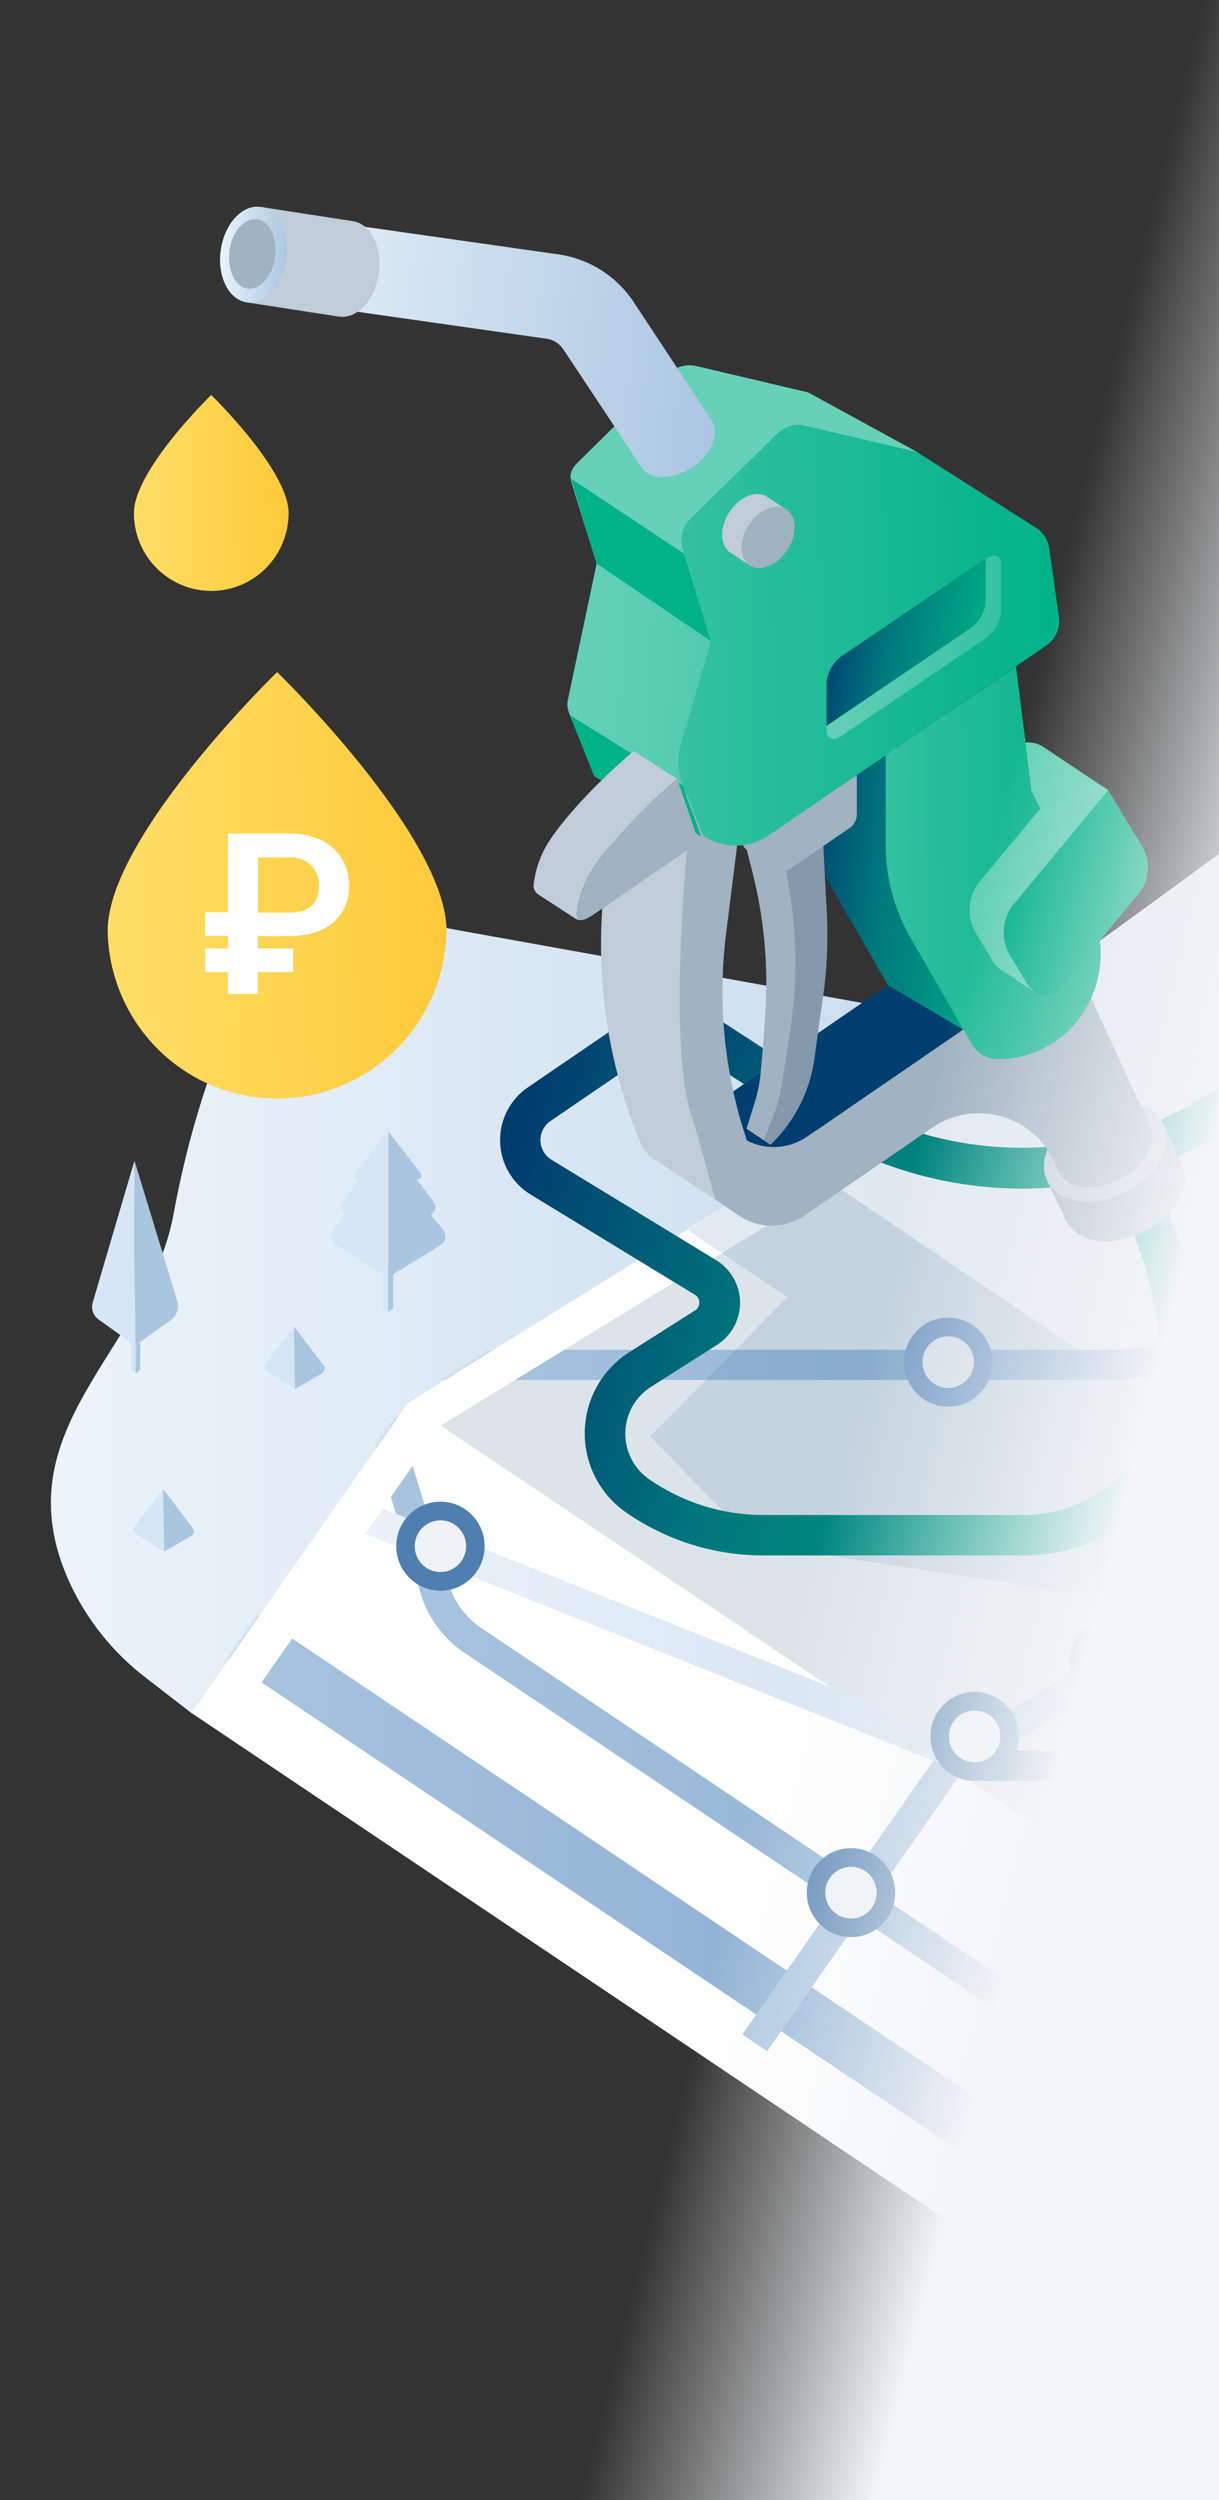 <svg width="275" height="564" viewBox="0 0 275 564" fill="none" xmlns="http://www.w3.org/2000/svg">
  <rect x="0" y="0" width="275" height="564" fill="#333333" stroke="none"/>
  <g clip-path="url(#clip0_10311_4505)">
    <path d="M285.269 339.459L374.804 407.315L425.156 421.202L514.586 286.413C514.586 286.413 466.854 233.972 405.835 187.253C363.049 154.474 330.405 151.216 287.056 189.521L241.268 235.272L309.635 332.164L285.269 339.459Z" fill="url(#paint0_linear_10311_4505)"/>
    <path d="M191.285 443.661C192.943 439.791 194.587 435.913 195.931 431.914L161.635 421.701C162.287 422.872 163.089 423.953 164.022 424.913C166.467 427.257 169.22 429.251 172.204 430.84C173.585 431.649 175.048 432.352 176.347 433.32C177.741 434.365 179.081 435.48 180.363 436.661C182.75 438.793 185.159 440.993 188.064 442.376C189.111 442.869 190.187 443.298 191.285 443.661Z" fill="url(#paint1_linear_10311_4505)"/>
    <path d="M159.361 409.961C159.586 404.261 160.923 398.682 162.184 393.148C163.775 386.186 166.229 379.45 168.053 372.548C169.709 366.105 171.713 359.758 174.058 353.535C180.063 337.94 187.893 323.198 195.301 308.261C196.99 304.851 198.672 301.457 200.165 297.926C201.667 294.305 203.078 290.631 204.444 286.942C206.185 282.217 207.897 277.47 209.811 272.806L266.311 239.18L97.082 208.715C73.985 205.585 55.865 211.739 47.015 243.489L45.701 247.526C42.943 256.208 40.749 265.061 39.133 274.03C33.361 304.685 -0.05 322.163 15.631 356.869C19.547 365.386 25.474 372.806 32.895 378.482L43.164 386.42L161.598 421.693C159.699 418.201 159.166 414.096 159.361 409.961Z" fill="url(#paint2_linear_10311_4505)"/>
    <path d="M193.417 440.553C192.952 441.672 192.472 442.821 191.991 443.91C193.312 444.333 194.663 444.666 196.015 444.991C202.029 446.364 208.23 446.717 214.36 446.034C217.096 445.752 219.784 445.108 222.354 444.121C224.243 443.348 226.076 442.443 227.841 441.415L196.698 432.132C195.699 434.982 194.581 437.779 193.417 440.553Z" fill="url(#paint3_linear_10311_4505)"/>
    <path fill-rule="evenodd" clip-rule="evenodd" d="M238.253 517.376L43.202 386.427L92.008 316.47L287.059 447.418L238.253 517.376Z" fill="white"/>
    <path fill-rule="evenodd" clip-rule="evenodd" d="M375.1 393.267L180.049 262.319L308.046 168.594L503.089 299.542L375.1 393.267Z" fill="white"/>
    <path fill-rule="evenodd" clip-rule="evenodd" d="M286.976 447.5L91.926 316.552L180.095 261.835L375.1 393.267L286.976 447.5Z" fill="#DCE4EA"/>
    <mask id="mask0_10311_4505" style="mask-type:luminance" maskUnits="userSpaceOnUse" x="43" y="168" width="494" height="350">
      <path d="M308.041 168.594L180.089 261.835L92.032 316.491L91.987 316.559L43.249 386.426L238.3 517.375L287.091 447.485L375.177 393.267L503.174 299.527L536.659 283.108L374.088 184.492L308.033 168.616L308.041 168.594Z" fill="white"/>
    </mask>
    <g mask="url(#mask0_10311_4505)">
      <path d="M51.365 359.863L44.703 369.927L255.149 511.222L261.811 501.157L51.365 359.863Z" fill="url(#paint4_linear_10311_4505)"/>
      <path d="M296.166 501.355L104.756 372.841C100.074 369.687 96.606 365.013 94.93 359.596L80.061 311.335L86.508 309.317L101.363 357.601C102.579 361.526 105.093 364.915 108.487 367.201L299.897 495.716L296.166 501.355Z" fill="url(#paint5_linear_10311_4505)"/>
      <path d="M270.361 179.873L346.82 231.18C348.036 229.275 349.229 227.347 350.37 225.397L274.107 174.248C270.194 171.618 267.297 167.713 265.902 163.188L249.126 108.759L242.678 110.77L259.447 165.199C261.312 171.203 265.164 176.382 270.361 179.873Z" fill="#A9C6E0"/>
      <path d="M350.962 225.813L350.609 226.41C349.573 228.156 348.492 229.88 347.396 231.596L478.411 319.553L391 361.131C388.971 362.092 386.736 362.527 384.498 362.395C382.26 362.263 380.09 361.568 378.187 360.375L328.27 329.441C325.085 327.465 321.419 326.419 317.679 326.417H267.304C261.929 326.417 256.774 328.567 252.973 332.395C249.172 336.223 247.037 341.415 247.037 346.828V390.077C247.038 393 247.662 395.89 248.868 398.549C250.074 401.208 251.833 403.576 254.025 405.491L263.101 413.414C263.51 413.772 263.831 414.221 264.037 414.726C264.243 415.23 264.329 415.777 264.288 416.321C264.247 416.865 264.081 417.392 263.802 417.86C263.522 418.328 263.138 418.724 262.68 419.016L253.192 425.063V529.084H259.948V428.82L266.298 424.761C267.645 423.901 268.774 422.735 269.594 421.358C270.415 419.98 270.904 418.428 271.023 416.827C271.141 415.225 270.887 413.617 270.279 412.132C269.671 410.647 268.727 409.325 267.522 408.273L258.454 400.351C256.992 399.074 255.819 397.496 255.015 395.724C254.211 393.952 253.794 392.026 253.793 390.077V346.858C253.793 343.249 255.216 339.788 257.75 337.236C260.284 334.685 263.721 333.251 267.304 333.251H317.679C320.17 333.251 322.613 333.947 324.735 335.262L374.651 366.196C377.513 367.977 380.772 369.009 384.131 369.196C387.49 369.384 390.843 368.721 393.882 367.27L492.095 320.566L350.962 225.813Z" fill="url(#paint6_linear_10311_4505)"/>
      <path d="M167.883 470.179L162.358 466.271L211.487 395.822L212.088 395.452L300.084 341.287L425.446 248.711L488.003 246.995L488.183 253.799L427.735 255.454L303.852 346.949L303.732 347.017L216.208 400.887L167.883 470.179Z" fill="url(#paint7_linear_10311_4505)"/>
      <path d="M217.539 392.617L72.728 334.869L70.108 341.136L214.807 398.869C215.565 396.722 216.766 394.749 217.539 392.617Z" fill="url(#paint8_linear_10311_4505)"/>
      <path d="M471.198 227.287H400.91C399.694 227.29 398.512 227.69 397.541 228.427C396.57 229.164 395.862 230.198 395.524 231.374C395.186 232.55 395.235 233.805 395.665 234.95C396.095 236.096 396.881 237.07 397.907 237.727L425.68 255.5C426.526 256.036 427.223 256.781 427.704 257.663C428.186 258.545 428.438 259.535 428.435 260.542V286.933C428.433 288.518 427.807 290.038 426.694 291.159C425.581 292.28 424.072 292.911 422.498 292.913H335.035C332.335 292.915 329.746 293.995 327.837 295.917C325.927 297.839 324.852 300.445 324.849 303.163V388.527C324.847 390.231 324.174 391.864 322.978 393.069C321.781 394.273 320.16 394.951 318.468 394.953H223.394L218.237 392.889C217.486 395.014 216.27 396.964 215.52 399.096C215.52 399.096 215.52 399.096 215.52 399.141L222.065 401.757H318.498C321.981 401.753 325.32 400.358 327.782 397.878C330.245 395.397 331.63 392.035 331.634 388.527V303.163C331.636 302.249 331.998 301.372 332.642 300.725C333.285 300.079 334.156 299.716 335.065 299.716H422.475C425.84 299.712 429.067 298.364 431.446 295.968C433.826 293.571 435.164 290.322 435.168 286.933V260.542C435.173 258.39 434.636 256.273 433.606 254.388C432.577 252.502 431.09 250.911 429.283 249.762L404.828 234.091H471.228L471.198 227.287Z" fill="url(#paint9_linear_10311_4505)"/>
      <path d="M251.19 311.298H91.93V304.494H251.19C264.826 304.478 277.899 299.015 287.541 289.305C297.184 279.594 302.608 266.428 302.623 252.695V168.594H309.379V252.695C309.361 268.232 303.225 283.127 292.316 294.113C281.408 305.1 266.617 311.28 251.19 311.298Z" fill="url(#paint10_linear_10311_4505)"/>
      <path d="M99.361 358.838C104.866 358.838 109.329 354.344 109.329 348.799C109.329 343.255 104.866 338.76 99.361 338.76C93.856 338.76 89.393 343.255 89.393 348.799C89.393 354.344 93.856 358.838 99.361 358.838Z" fill="#4F7FB0"/>
      <path d="M99.358 354.636C102.559 354.636 105.153 352.023 105.153 348.8C105.153 345.577 102.559 342.964 99.358 342.964C96.158 342.964 93.564 345.577 93.564 348.8C93.564 352.023 96.158 354.636 99.358 354.636Z" fill="#F0F2F5"/>
      <path d="M191.98 437C197.485 437 201.948 432.505 201.948 426.961C201.948 421.416 197.485 416.921 191.98 416.921C186.475 416.921 182.012 421.416 182.012 426.961C182.012 432.505 186.475 437 191.98 437Z" fill="#4F7FB0"/>
      <path d="M191.979 432.797C195.18 432.797 197.774 430.184 197.774 426.961C197.774 423.738 195.18 421.125 191.979 421.125C188.779 421.125 186.185 423.738 186.185 426.961C186.185 430.184 188.779 432.797 191.979 432.797Z" fill="#F0F2F5"/>
      <path d="M251.234 408.818C256.739 408.818 261.202 404.323 261.202 398.778C261.202 393.234 256.739 388.739 251.234 388.739C245.729 388.739 241.266 393.234 241.266 398.778C241.266 404.323 245.729 408.818 251.234 408.818Z" fill="#4F7FB0"/>
      <path d="M251.234 404.614C254.435 404.614 257.029 402.001 257.029 398.778C257.029 395.555 254.435 392.942 251.234 392.942C248.034 392.942 245.439 395.555 245.439 398.778C245.439 402.001 248.034 404.614 251.234 404.614Z" fill="#F0F2F5"/>
      <path d="M219.874 401.756C225.379 401.756 229.842 397.262 229.842 391.717C229.842 386.172 225.379 381.678 219.874 381.678C214.368 381.678 209.905 386.172 209.905 391.717C209.905 397.262 214.368 401.756 219.874 401.756Z" fill="#4F7FB0"/>
      <path d="M219.874 397.554C223.074 397.554 225.669 394.941 225.669 391.718C225.669 388.494 223.074 385.882 219.874 385.882C216.674 385.882 214.079 388.494 214.079 391.718C214.079 394.941 216.674 397.554 219.874 397.554Z" fill="#F0F2F5"/>
      <path d="M213.91 317.313C219.415 317.313 223.878 312.818 223.878 307.274C223.878 301.729 219.415 297.234 213.91 297.234C208.404 297.234 203.941 301.729 203.941 307.274C203.941 312.818 208.404 317.313 213.91 317.313Z" fill="#80A5CC"/>
      <path d="M213.909 313.11C217.11 313.11 219.704 310.497 219.704 307.274C219.704 304.051 217.11 301.438 213.909 301.438C210.709 301.438 208.114 304.051 208.114 307.274C208.114 310.497 210.709 313.11 213.909 313.11Z" fill="#F0F2F5"/>
      <path d="M257.441 481.108C262.946 481.108 267.409 476.613 267.409 471.068C267.409 465.524 262.946 461.029 257.441 461.029C251.936 461.029 247.473 465.524 247.473 471.068C247.473 476.613 251.936 481.108 257.441 481.108Z" fill="#4F7FB0"/>
      <path d="M257.44 476.906C260.641 476.906 263.235 474.293 263.235 471.069C263.235 467.846 260.641 465.233 257.44 465.233C254.24 465.233 251.646 467.846 251.646 471.069C251.646 474.293 254.24 476.906 257.44 476.906Z" fill="#F0F2F5"/>
      <path d="M251.234 384.717C256.739 384.717 261.202 380.222 261.202 374.678C261.202 369.133 256.739 364.639 251.234 364.639C245.729 364.639 241.266 369.133 241.266 374.678C241.266 380.222 245.729 384.717 251.234 384.717Z" fill="#4F7FB0"/>
      <path d="M251.234 380.514C254.435 380.514 257.029 377.901 257.029 374.678C257.029 371.455 254.435 368.842 251.234 368.842C248.034 368.842 245.439 371.455 245.439 374.678C245.439 377.901 248.034 380.514 251.234 380.514Z" fill="#F0F2F5"/>
    </g>
    <path d="M309.975 178.391L370.64 192.989L517.763 282.276L499.2 291.423L498.45 291.771L497.804 292.247L367.09 387.9L279.642 442.269L235.933 504.916L55.88 384.029L99.416 321.594L188.058 267.232L309.975 178.421M308.045 168.594L180.093 261.835L92.037 316.491L91.992 316.559L43.254 386.426L238.305 517.375L287.095 447.485L375.182 393.267L503.179 299.527L536.664 283.108L374.093 184.492L308.038 168.616L308.045 168.594Z" fill="white"/>
    <path opacity="0.15" d="M308.206 168.817L178.221 263.099L155.08 277.456L177.57 292.648L146.673 324.082L163.505 341.284L177.32 349.415L348.855 375.672L382.328 388.578L502.924 300.274L536.737 283.749L422.741 213.607L353.418 198.86L308.206 168.817Z" fill="url(#paint11_linear_10311_4505)"/>
    <path fill-rule="evenodd" clip-rule="evenodd" d="M357.54 494.091C384.323 483.772 407.36 463.701 430.186 431.625C464.948 382.782 478.346 340.213 530.995 326.357C554.265 320.233 568.437 320.384 579.674 323.144C534.253 259.378 511.892 264.405 483.856 295.4L438.488 346.851L375.098 393.267L287.056 447.417L238.266 517.374C287.056 513.481 321.42 507.275 357.54 494.091Z" fill="url(#paint12_linear_10311_4505)"/>
    <path opacity="0.2" fill-rule="evenodd" clip-rule="evenodd" d="M438.488 346.852L375.098 393.269L287.056 447.419L238.266 517.376C367.711 488.626 438.488 346.852 438.488 346.852Z" fill="url(#paint13_linear_10311_4505)"/>
    <path fill-rule="evenodd" clip-rule="evenodd" d="M30.559 303.452V309.832L31.609 309.024L31.677 302.817L30.559 303.452Z" fill="#A9C6E0"/>
    <path fill-rule="evenodd" clip-rule="evenodd" d="M30.558 309.831L29.545 309.075V302.763L30.551 303.436L30.558 309.831Z" fill="#D6E6F4"/>
    <path fill-rule="evenodd" clip-rule="evenodd" d="M30.337 261.835L40.02 293.585C40.246 294.341 40.231 295.149 39.978 295.896C39.725 296.643 39.246 297.292 38.609 297.751L30.509 303.519L30.337 261.835Z" fill="#A9C6E0"/>
    <path fill-rule="evenodd" clip-rule="evenodd" d="M30.335 261.835L20.922 293.804C20.713 294.509 20.729 295.261 20.968 295.955C21.206 296.65 21.655 297.251 22.251 297.675L30.508 303.556L30.335 261.835Z" fill="#D6E6F4"/>
    <path d="M66.552 313.346L66.335 299.217L59.812 307.639C59.709 307.769 59.636 307.921 59.598 308.084C59.56 308.246 59.559 308.415 59.593 308.578C59.627 308.741 59.697 308.895 59.797 309.028C59.897 309.161 60.025 309.27 60.172 309.347L66.552 313.346Z" fill="#D6E6F4"/>
    <path d="M66.335 299.242L72.993 308.003C73.105 308.15 73.183 308.32 73.221 308.501C73.258 308.682 73.256 308.869 73.213 309.049C73.169 309.229 73.087 309.397 72.971 309.54C72.855 309.684 72.709 309.799 72.543 309.878L66.538 313.371L66.335 299.242Z" fill="#A9C6E0"/>
    <path d="M37.037 350.05L36.82 335.921L30.297 344.343C30.194 344.473 30.121 344.624 30.083 344.786C30.046 344.948 30.044 345.116 30.078 345.279C30.113 345.442 30.183 345.594 30.283 345.727C30.383 345.859 30.511 345.967 30.657 346.044L37.037 350.05Z" fill="#D6E6F4"/>
    <path d="M36.812 335.921L43.471 344.683C43.582 344.83 43.66 345.001 43.698 345.183C43.736 345.364 43.733 345.552 43.69 345.732C43.647 345.913 43.565 346.081 43.449 346.225C43.333 346.369 43.186 346.485 43.02 346.565L37.015 350.05L36.812 335.921Z" fill="#A9C6E0"/>
    <path d="M222.632 189.911L222.653 189.897L222.625 189.911H222.632Z" fill="#00B288"/>
    <path d="M231.023 350.886H172.223C161.145 350.901 150.326 347.513 141.212 341.172C138.285 339.141 135.904 336.411 134.283 333.225C132.662 330.04 131.85 326.5 131.921 322.921C131.992 319.343 132.944 315.838 134.69 312.721C136.437 309.604 138.924 306.971 141.929 305.059L156.848 295.575C157.133 295.389 157.366 295.134 157.528 294.834C157.69 294.533 157.774 294.197 157.774 293.855C157.774 293.513 157.69 293.177 157.528 292.877C157.366 292.576 157.133 292.321 156.848 292.135L119.687 269.463C117.643 268.216 115.943 266.471 114.743 264.39C113.543 262.308 112.882 259.956 112.821 257.55C112.76 255.144 113.3 252.762 114.392 250.621C115.485 248.48 117.094 246.65 119.072 245.3L143.729 228.464L148.842 236.056L124.185 252.891C123.47 253.378 122.888 254.039 122.493 254.812C122.098 255.585 121.902 256.445 121.923 257.315C121.945 258.184 122.183 259.033 122.616 259.786C123.049 260.538 123.663 261.168 124.402 261.619L161.575 284.291C163.201 285.282 164.55 286.676 165.491 288.339C166.432 290.003 166.935 291.881 166.952 293.796C166.969 295.71 166.5 297.598 165.589 299.278C164.677 300.958 163.354 302.376 161.745 303.397L146.826 312.881C145.097 313.982 143.666 315.497 142.661 317.291C141.655 319.086 141.107 321.103 141.065 323.162C141.024 325.222 141.49 327.26 142.421 329.094C143.353 330.928 144.722 332.501 146.405 333.672C154.004 338.956 163.023 341.78 172.257 341.769H231.057C239.241 341.759 247.087 338.483 252.875 332.657C258.663 326.831 261.92 318.931 261.932 310.69C261.915 297.459 258.912 284.405 253.151 272.513L242.902 251.458L251.09 247.421L261.34 268.476C267.704 281.627 271.022 296.061 271.043 310.69C271.013 321.359 266.784 331.581 259.282 339.116C251.78 346.65 241.618 350.883 231.023 350.886Z" fill="url(#paint14_linear_10311_4505)"/>
    <path d="M230.557 268.143C213.213 268.113 196.246 263.048 181.688 253.555L154.355 235.826C153.513 235.308 152.542 235.046 151.556 235.07C150.57 235.094 149.612 235.405 148.797 235.963L143.684 228.372C145.968 226.812 148.653 225.954 151.412 225.901C154.172 225.848 156.887 226.603 159.229 228.074L186.562 245.837C199.164 254.063 213.793 258.587 228.807 258.903C243.82 259.219 258.625 255.314 271.556 247.627L277.251 244.255L281.806 252.168L276.112 255.539C262.308 263.741 246.584 268.091 230.557 268.143Z" fill="url(#paint15_linear_10311_4505)"/>
    <path fill-rule="evenodd" clip-rule="evenodd" d="M87.544 285.283V295.994L88.683 295.226V285.249L87.544 285.283Z" fill="#A9C6E0"/>
    <path fill-rule="evenodd" clip-rule="evenodd" d="M87.544 295.994L86.474 295.226V285.249L87.544 285.788V295.994Z" fill="#D6E6F4"/>
    <path d="M87.541 255.123L80.4 264.401C80.154 264.647 80.015 264.981 80.013 265.33C80.045 265.539 80.147 265.731 80.302 265.873C80.458 266.015 80.658 266.099 80.868 266.11H81.095L77.565 270.697C76.79 271.786 76.79 272.096 76.79 272.325C76.79 273.094 77.405 273.564 77.929 274.023L75.162 277.463C74.808 277.984 74.643 278.612 74.695 279.24C74.74 279.583 74.867 279.909 75.065 280.191C75.264 280.473 75.527 280.702 75.834 280.857L87.575 288.128V255.123H87.541Z" fill="#D6E6F4"/>
    <path d="M87.544 255.123L94.685 264.401C94.931 264.647 95.07 264.981 95.072 265.33C95.043 265.538 94.943 265.73 94.79 265.872C94.636 266.014 94.438 266.098 94.229 266.11H94.001L97.532 270.697C98.295 271.786 98.295 272.096 98.295 272.325C98.295 273.094 97.68 273.564 97.224 274.023L99.992 277.463C100.337 277.987 100.497 278.613 100.447 279.24C100.409 279.576 100.292 279.898 100.106 280.179C99.919 280.46 99.67 280.693 99.377 280.857L87.624 288.128V255.123H87.544Z" fill="#A9C6E0"/>
    <path d="M100.739 209.984C100.566 220.077 96.462 229.699 89.312 236.775C82.162 243.852 72.538 247.817 62.512 247.817C52.487 247.817 42.862 243.852 35.712 236.775C28.562 229.699 24.459 220.077 24.286 209.984C24.286 188.722 62.518 151.611 62.518 151.611C62.518 151.611 100.739 188.733 100.739 209.984Z" fill="url(#paint16_linear_10311_4505)"/>
    <path d="M51.426 224.226V219.295H46.29V213.962H51.426V211.129H46.29V205.797H51.426V188.033H65.298C67.741 187.984 70.164 188.481 72.393 189.489C74.322 190.379 75.949 191.818 77.074 193.629C78.204 195.462 78.785 197.584 78.748 199.742C78.82 201.314 78.536 202.883 77.919 204.329C77.301 205.775 76.366 207.061 75.183 208.09C72.814 210.132 69.489 211.175 65.172 211.175H58.157V213.962H66.129V219.295H58.157V224.226H51.426ZM58.157 205.877H65.127C69.683 205.877 71.96 203.847 71.96 199.822C71.994 198.978 71.857 198.137 71.557 197.348C71.258 196.559 70.802 195.84 70.218 195.235C69.587 194.626 68.839 194.152 68.021 193.843C67.203 193.533 66.33 193.394 65.457 193.434H58.203L58.157 205.877Z" fill="white"/>
    <path d="M47.646 89.098C47.646 89.098 30.21 106.036 30.21 115.738C30.21 120.398 32.048 124.866 35.32 128.161C38.592 131.456 43.03 133.307 47.657 133.307C52.285 133.307 56.723 131.456 59.995 128.161C63.267 124.866 65.105 120.398 65.105 115.738C65.094 106.036 47.646 89.098 47.646 89.098Z" fill="url(#paint17_linear_10311_4505)"/>
    <path d="M240.515 275.351C242.997 280.374 250.833 281.521 258.042 277.92C265.251 274.319 269.078 267.324 266.595 262.301L262.347 253.436L249.318 259.961C242.599 263.321 236.198 266.349 236.198 266.349C236.198 266.349 240.344 274.95 240.515 275.351Z" fill="#A1B2C1"/>
    <path d="M236.265 266.43C238.747 271.453 246.594 272.611 253.803 268.999C261.012 265.386 264.827 258.402 262.345 253.379C259.862 248.356 252.026 247.209 244.829 250.81C237.631 254.411 233.793 261.407 236.265 266.43Z" fill="#C0CCD7"/>
    <path fill-rule="evenodd" clip-rule="evenodd" d="M128.151 157.689L134.597 127.15L128.902 108.801C128.691 108.113 128.673 107.379 128.85 106.681C129.027 105.983 129.392 105.347 129.905 104.845L150.928 84.328C151.733 83.546 152.719 82.979 153.797 82.679C154.875 82.378 156.011 82.354 157.101 82.608L182.35 88.56L206.87 101.966C206.87 101.966 211.926 108.411 212.199 110.361L214.363 125.717C214.538 126.963 214.363 128.233 213.858 129.384C213.352 130.536 212.537 131.521 211.505 132.23L162.932 178.905C158.479 181.898 138.537 178.103 134.084 175.109L128.39 160.82C127.959 159.834 127.875 158.73 128.151 157.689Z" fill="url(#paint18_linear_10311_4505)"/>
    <path fill-rule="evenodd" clip-rule="evenodd" d="M128.797 107.918L154.342 124.913L179.477 97.596L206.81 101.931L182.29 88.525L157.235 82.619C156.029 82.33 154.77 82.353 153.575 82.686C152.38 83.019 151.289 83.651 150.402 84.523L130.13 104.534C129.682 104.975 129.326 105.501 129.083 106.082C128.841 106.663 128.717 107.287 128.718 107.918H128.797Z" fill="#66D1B8"/>
    <path d="M200.298 222.233L164.515 246.821C161.996 248.513 158.978 249.286 155.962 249.011L167.18 256.534C169.358 257.998 171.918 258.779 174.537 258.779C177.156 258.779 179.716 257.998 181.894 256.534L217.404 232.337C217.837 232.05 200.298 222.233 200.298 222.233Z" fill="#003E70"/>
    <path d="M244.694 213.425L181.896 256.579C179.938 257.894 177.668 258.661 175.318 258.8C172.968 258.939 170.624 258.446 168.526 257.37C163.444 242.349 161.828 226.359 163.8 210.615L167.456 181.464L156.067 180.019L152.411 209.17C149.885 229.427 152.709 249.997 160.6 268.804L161.351 270.593L166.727 274.251C168.906 275.712 171.466 276.491 174.084 276.491C176.702 276.491 179.262 275.712 181.441 274.251L210.232 254.435C212.484 252.882 215.046 251.843 217.738 251.39C220.431 250.937 223.189 251.08 225.82 251.811C228.452 252.541 230.893 253.841 232.975 255.619C235.056 257.397 236.728 259.611 237.872 262.107C237.872 262.107 245.115 213.092 244.694 213.425Z" fill="#A1B2C1"/>
    <path d="M147.046 261.12C145.99 260.423 145.166 259.425 144.677 258.253C136.786 239.447 133.962 218.877 136.488 198.62L140.144 169.479L156.088 180.018C156.088 180.018 149.551 236.682 156.658 253.609L161.373 270.639L147.046 261.12Z" fill="#C0CCD7"/>
    <path d="M259.521 254.183C259.373 253.873 245.855 224.538 245.855 224.538L225.48 235.111L238.908 264.447L238.999 264.664C240.981 268.208 246.971 268.85 252.495 266.064C258.018 263.277 261.401 257.921 259.521 254.183Z" fill="#A1B2C1"/>
    <path fill-rule="evenodd" clip-rule="evenodd" d="M181.385 157.999V178.263C181.385 185.578 183.306 192.763 186.954 199.089L200.301 222.231L217.385 232.335C219.895 226.691 222.759 221.213 225.96 215.935C228.255 212.357 229.578 208.236 229.798 203.982C230.018 199.728 229.126 195.491 227.213 191.692L214.287 166.027L210.745 137.907L181.385 157.999Z" fill="url(#paint19_linear_10311_4505)"/>
    <path d="M177.03 187.496C177.03 187.496 179.854 207.324 181.141 215.317C180.105 226.521 177.884 247.519 177.884 247.519L173.818 258.253L168.409 254.618L170.208 248.884C170.899 246.695 171.361 244.438 171.586 242.152C171.996 237.748 172.345 233.341 172.634 228.93V228.758C173.369 218.073 172.411 207.339 169.798 196.957C168.921 193.516 168.181 190.558 167.987 189.881L177.007 187.507L177.03 187.496Z" fill="#A1B2C1"/>
    <path d="M185.72 190.109C185.72 190.109 186.05 197.495 186.472 204.834C186.898 211.975 186.57 219.14 185.492 226.211C184.991 229.41 184.354 234.146 183.773 238.55C182.783 246.068 179.271 253.02 173.819 258.252L172.293 257.232L174.571 251.429C175.404 249.267 176.007 247.022 176.37 244.731C176.974 241.004 177.908 235.121 178.409 231.532L178.477 231.004C179.944 220.433 179.721 209.693 177.816 199.192C177.213 195.855 176.678 193.137 176.575 192.495L185.754 190.109H185.72Z" fill="#8698AB"/>
    <path d="M174.572 187.106L189.378 176.979L167.466 188.447V189.801C167.47 190.205 167.577 190.602 167.776 190.953C167.976 191.304 168.261 191.598 168.605 191.807L174.982 196.005L175.073 196.062C174.784 195.666 174.624 195.189 174.618 194.697L174.572 187.106Z" fill="#A1B2C1"/>
    <path d="M178.262 195.98L191.655 186.806C192.159 186.462 192.572 185.999 192.858 185.457C193.144 184.915 193.294 184.311 193.295 183.698V174.902L189.366 176.955L174.561 187.081V194.65C174.567 195.142 174.726 195.619 175.016 196.015C175.503 196.324 176.068 196.485 176.644 196.479C177.22 196.472 177.781 196.299 178.262 195.98Z" fill="#A1B2C1"/>
    <path fill-rule="evenodd" clip-rule="evenodd" d="M153.582 168.057L160.415 144.605L154.014 123.825C153.648 122.639 153.614 121.373 153.918 120.169C154.221 118.965 154.85 117.868 155.734 117.002L175.448 97.747C176.253 96.961 177.241 96.391 178.322 96.091C179.402 95.79 180.541 95.768 181.632 96.026L206.87 101.967L233.679 119.031C234.498 119.552 235.195 120.246 235.72 121.067C236.246 121.887 236.587 122.812 236.719 123.779L238.883 139.135C239.057 140.379 238.881 141.648 238.376 142.797C237.871 143.946 237.056 144.93 236.025 145.637L173.318 188.516C171.14 189.98 168.58 190.761 165.961 190.761C163.342 190.761 160.782 189.98 158.604 188.516L154.049 177.174C152.878 174.275 152.713 171.062 153.582 168.057Z" fill="url(#paint20_linear_10311_4505)"/>
    <path d="M257.827 157.666L257.848 157.645L257.827 157.666Z" fill="#00B288"/>
    <path fill-rule="evenodd" clip-rule="evenodd" d="M199.81 170.385V190.649C199.812 197.967 201.733 205.155 205.379 211.486L219.261 235.569C219.854 236.595 220.703 237.446 221.724 238.038C222.745 238.629 223.903 238.941 225.081 238.94C228.93 238.949 232.72 237.984 236.102 236.135C239.485 234.285 242.352 231.611 244.442 228.356C246.742 224.777 248.069 220.654 248.29 216.398C248.512 212.142 247.621 207.901 245.706 204.101L232.768 178.435L229.192 150.35L199.81 170.385Z" fill="url(#paint21_linear_10311_4505)"/>
    <path d="M164.766 124.661C162.375 123.067 162.284 118.927 164.561 115.487C166.839 112.046 170.632 110.475 173.023 112.046L177.351 114.925C177.351 114.925 175.312 118.021 173.228 121.221C171.144 124.42 169.162 127.562 169.162 127.562L164.766 124.661Z" fill="#C0CCD7"/>
    <path d="M169.149 127.54C166.758 125.946 166.666 121.806 168.944 118.366C171.222 114.925 175.014 113.354 177.406 114.925C179.798 116.496 179.889 120.659 177.611 124.1C175.333 127.54 171.484 129.123 169.149 127.54Z" fill="#A1B2C1"/>
    <path fill-rule="evenodd" clip-rule="evenodd" d="M231.791 217.61L253.429 191.474L251.402 188.126C251.117 184.054 249.978 178.24 249.978 178.24L235.446 168.55C234.229 167.733 232.769 167.364 231.312 167.506L232.679 178.412L234.695 182.403L220.652 199.318C219.501 200.906 218.833 202.795 218.728 204.758C218.622 206.72 219.085 208.671 220.06 210.374L223.91 216.715C224.45 217.672 225.237 218.465 226.187 219.009C226.529 219.181 233.749 224.021 233.749 224.021C233.749 224.021 230.504 219.158 231.791 217.61Z" fill="#66D1B8"/>
    <path fill-rule="evenodd" clip-rule="evenodd" d="M228.371 204.376C227.222 205.965 226.555 207.854 226.45 209.816C226.345 211.777 226.807 213.728 227.779 215.431L231.628 221.773C233.632 225.076 237.14 225.466 239.463 222.668L256.843 201.624C258.076 200.14 258.816 198.304 258.959 196.374C259.102 194.445 258.64 192.519 257.64 190.867L249.987 178.252L228.371 204.376Z" fill="#00B288"/>
    <path d="M222.36 126.038V135.843C222.23 137.031 221.848 138.177 221.238 139.202C220.629 140.227 219.807 141.108 218.829 141.784L186.553 163.63H186.474V164.777C186.474 166.738 188.045 167.266 189.993 165.924L222.268 144.066C223.246 143.392 224.068 142.513 224.678 141.49C225.287 140.467 225.669 139.323 225.799 138.137V127.173C225.799 125.316 224.261 124.8 222.36 126.038Z" fill="url(#paint22_linear_10311_4505)"/>
    <path d="M218.829 141.784C219.807 141.108 220.629 140.228 221.238 139.202C221.848 138.177 222.23 137.032 222.36 135.844V126.039H222.268L189.993 147.943C189.017 148.618 188.197 149.497 187.59 150.52C186.983 151.543 186.602 152.687 186.474 153.872V163.688H186.553L218.829 141.784Z" fill="url(#paint23_linear_10311_4505)"/>
    <path d="M160.553 94.823L142.957 68.136C141.04 65.245 138.539 62.794 135.617 60.942C132.695 59.09 129.418 57.88 126 57.391L56.278 47.46L53.602 66.485L123.323 76.416C124.082 76.524 124.808 76.793 125.456 77.204C126.104 77.615 126.658 78.159 127.082 78.802L144.768 105.465C146.704 108.378 151.806 108.355 156.157 105.408C160.507 102.46 162.489 97.724 160.553 94.823Z" fill="url(#paint24_linear_10311_4505)"/>
    <path d="M76.481 71.428C80.57 72.025 84.59 67.69 85.444 61.738C86.298 55.786 83.69 50.499 79.602 49.891L58.772 46.68C58.772 46.68 57.997 51.978 57.211 57.437C56.425 62.896 55.537 68.194 55.537 68.194L76.481 71.428Z" fill="#C0CCD7"/>
    <path d="M55.651 68.204C59.74 68.812 63.749 64.477 64.614 58.525C65.48 52.574 62.86 47.275 58.772 46.679C54.683 46.083 50.674 50.406 49.809 56.358C48.943 62.31 51.563 67.608 55.651 68.204Z" fill="url(#paint25_linear_10311_4505)"/>
    <path d="M55.776 65.085C58.612 65.498 61.471 62.344 62.04 58.02C62.609 53.697 60.901 49.878 58.031 49.465C55.161 49.052 52.337 52.206 51.779 56.518C51.221 60.83 52.986 64.66 55.776 65.085Z" fill="#A1B2C1"/>
    <path d="M160.38 144.604L134.619 127.15L128.788 107.953L154.322 124.914L160.38 144.604Z" fill="#00B288"/>
    <path d="M128.514 161.301L154.024 177.173L158.193 188.721L134.06 175.109L128.514 161.301Z" fill="#00B288"/>
    <path d="M133.847 195.82C140.407 186.038 152.41 176.003 152.763 175.705L142.946 169.432C142.946 169.432 130.669 179.627 124.018 189.558C122.055 192.538 120.811 195.939 120.385 199.49C120.329 199.931 120.397 200.379 120.58 200.785C120.763 201.19 121.054 201.535 121.422 201.783L129.587 207.081C129.927 207.327 130.316 207.495 130.726 207.575C130.521 207.322 130.369 207.03 130.279 206.717C130.189 206.403 130.163 206.075 130.202 205.751C130.637 202.201 131.885 198.802 133.847 195.82Z" fill="#C0CCD7"/>
    <path d="M134.166 206.131L157.638 189.995L152.775 175.706C152.422 176.004 140.419 186.027 133.859 195.821C131.901 198.804 130.657 202.203 130.226 205.752C130.186 206.076 130.213 206.405 130.303 206.718C130.393 207.031 130.545 207.323 130.75 207.576C131.809 207.69 132.709 207.071 134.166 206.131Z" fill="#A1B2C1"/>
    <rect x="0.5" width="276" height="564" fill="url(#paint26_linear_10311_4505)"/>
  </g>
  <defs>
    <linearGradient id="paint0_linear_10311_4505" x1="236.184" y1="261.275" x2="509.042" y2="314.577" gradientUnits="userSpaceOnUse">
      <stop stop-color="#ECF4FB"/>
      <stop offset="1" stop-color="#A9C6E0"/>
    </linearGradient>
    <linearGradient id="paint1_linear_10311_4505" x1="-1.859" y1="432.685" x2="409.094" y2="432.685" gradientUnits="userSpaceOnUse">
      <stop stop-color="#ECF4FB"/>
      <stop offset="1" stop-color="#A9C6E0"/>
    </linearGradient>
    <linearGradient id="paint2_linear_10311_4505" x1="11.502" y1="314.845" x2="401.979" y2="314.845" gradientUnits="userSpaceOnUse">
      <stop stop-color="#ECF4FB"/>
      <stop offset="1" stop-color="#A9C6E0"/>
    </linearGradient>
    <linearGradient id="paint3_linear_10311_4505" x1="-1.859" y1="439.253" x2="409.095" y2="439.253" gradientUnits="userSpaceOnUse">
      <stop stop-color="#ECF4FB"/>
      <stop offset="1" stop-color="#A9C6E0"/>
    </linearGradient>
    <linearGradient id="paint4_linear_10311_4505" x1="44.718" y1="435.51" x2="261.829" y2="435.51" gradientUnits="userSpaceOnUse">
      <stop stop-color="#A9C6E0"/>
      <stop offset="1" stop-color="#80A5CC"/>
    </linearGradient>
    <linearGradient id="paint5_linear_10311_4505" x1="80.076" y1="405.348" x2="299.912" y2="405.348" gradientUnits="userSpaceOnUse">
      <stop stop-color="#A9C6E0"/>
      <stop offset="1" stop-color="#80A5CC"/>
    </linearGradient>
    <linearGradient id="paint6_linear_10311_4505" x1="247.037" y1="225.813" x2="505.087" y2="237.303" gradientUnits="userSpaceOnUse">
      <stop offset="0.003" stop-color="#66D1B8"/>
      <stop offset="1" stop-color="#33C1A0"/>
    </linearGradient>
    <linearGradient id="paint7_linear_10311_4505" x1="162.358" y1="358.591" x2="488.183" y2="358.591" gradientUnits="userSpaceOnUse">
      <stop stop-color="#A9C6E0"/>
      <stop offset="1" stop-color="#80A5CC"/>
    </linearGradient>
    <linearGradient id="paint8_linear_10311_4505" x1="70.108" y1="366.869" x2="471.199" y2="366.869" gradientUnits="userSpaceOnUse">
      <stop stop-color="#ECF4FB"/>
      <stop offset="1" stop-color="#A9C6E0"/>
    </linearGradient>
    <linearGradient id="paint9_linear_10311_4505" x1="70.108" y1="314.518" x2="471.198" y2="314.518" gradientUnits="userSpaceOnUse">
      <stop stop-color="#4F7FB0"/>
      <stop offset="1" stop-color="#3E70A4"/>
    </linearGradient>
    <linearGradient id="paint10_linear_10311_4505" x1="91.93" y1="239.949" x2="309.379" y2="239.949" gradientUnits="userSpaceOnUse">
      <stop stop-color="#A9C6E0"/>
      <stop offset="1" stop-color="#80A5CC"/>
    </linearGradient>
    <linearGradient id="paint11_linear_10311_4505" x1="146.673" y1="278.567" x2="536.737" y2="278.567" gradientUnits="userSpaceOnUse">
      <stop stop-color="#3E71A3"/>
      <stop offset="1" stop-color="#133F6D"/>
    </linearGradient>
    <linearGradient id="paint12_linear_10311_4505" x1="238.251" y1="395.293" x2="579.674" y2="395.293" gradientUnits="userSpaceOnUse">
      <stop stop-color="#ECF4FB"/>
      <stop offset="1" stop-color="#A9C6E0"/>
    </linearGradient>
    <linearGradient id="paint13_linear_10311_4505" x1="238.251" y1="432.11" x2="438.488" y2="432.11" gradientUnits="userSpaceOnUse">
      <stop stop-color="#3E71A3"/>
      <stop offset="1" stop-color="#133F6D"/>
    </linearGradient>
    <linearGradient id="paint14_linear_10311_4505" x1="112.816" y1="279.307" x2="271.173" y2="319.872" gradientUnits="userSpaceOnUse">
      <stop stop-color="#003E70"/>
      <stop offset="0.365" stop-color="#00767C"/>
      <stop offset="1" stop-color="#00B288"/>
    </linearGradient>
    <linearGradient id="paint15_linear_10311_4505" x1="143.684" y1="243.443" x2="247.426" y2="310.67" gradientUnits="userSpaceOnUse">
      <stop stop-color="#003E70"/>
      <stop offset="0.365" stop-color="#00767C"/>
      <stop offset="1" stop-color="#00B288"/>
    </linearGradient>
    <linearGradient id="paint16_linear_10311_4505" x1="24.286" y1="151.611" x2="98.722" y2="150.076" gradientUnits="userSpaceOnUse">
      <stop stop-color="#FFDE66"/>
      <stop offset="1" stop-color="#FECA3A"/>
    </linearGradient>
    <linearGradient id="paint17_linear_10311_4505" x1="30.21" y1="89.098" x2="64.185" y2="88.402" gradientUnits="userSpaceOnUse">
      <stop stop-color="#FFDE66"/>
      <stop offset="1" stop-color="#FECA3A"/>
    </linearGradient>
    <linearGradient id="paint18_linear_10311_4505" x1="127.991" y1="82.434" x2="218.975" y2="86.876" gradientUnits="userSpaceOnUse">
      <stop offset="0.003" stop-color="#66D1B8"/>
      <stop offset="1" stop-color="#33C1A0"/>
    </linearGradient>
    <linearGradient id="paint19_linear_10311_4505" x1="181.385" y1="177.123" x2="232.523" y2="182.323" gradientUnits="userSpaceOnUse">
      <stop stop-color="#003E70"/>
      <stop offset="0.365" stop-color="#00767C"/>
      <stop offset="1" stop-color="#00B288"/>
    </linearGradient>
    <linearGradient id="paint20_linear_10311_4505" x1="153.032" y1="95.848" x2="236.672" y2="93.882" gradientUnits="userSpaceOnUse">
      <stop stop-color="#33C1A0"/>
      <stop offset="1" stop-color="#00B288"/>
    </linearGradient>
    <linearGradient id="paint21_linear_10311_4505" x1="199.81" y1="150.35" x2="247.055" y2="149.678" gradientUnits="userSpaceOnUse">
      <stop stop-color="#33C1A0"/>
      <stop offset="1" stop-color="#00B288"/>
    </linearGradient>
    <linearGradient id="paint22_linear_10311_4505" x1="186.474" y1="125.363" x2="227.852" y2="127.534" gradientUnits="userSpaceOnUse">
      <stop offset="0.003" stop-color="#66D1B8"/>
      <stop offset="1" stop-color="#33C1A0"/>
    </linearGradient>
    <linearGradient id="paint23_linear_10311_4505" x1="186.474" y1="141.675" x2="223.427" y2="148.656" gradientUnits="userSpaceOnUse">
      <stop stop-color="#003E70"/>
      <stop offset="0.365" stop-color="#00767C"/>
      <stop offset="1" stop-color="#00B288"/>
    </linearGradient>
    <linearGradient id="paint24_linear_10311_4505" x1="53.602" y1="47.46" x2="166.136" y2="58.558" gradientUnits="userSpaceOnUse">
      <stop offset="0.003" stop-color="#ECF4FB"/>
      <stop offset="1" stop-color="#A9C6E0"/>
    </linearGradient>
    <linearGradient id="paint25_linear_10311_4505" x1="49.644" y1="46.624" x2="65.59" y2="47.239" gradientUnits="userSpaceOnUse">
      <stop offset="0.003" stop-color="#ECF4FB"/>
      <stop offset="1" stop-color="#A9C6E0"/>
    </linearGradient>
    <linearGradient id="paint26_linear_10311_4505" x1="267.679" y1="282" x2="205.258" y2="266.41" gradientUnits="userSpaceOnUse">
      <stop stop-color="#F3F5F7"/>
      <stop offset="1" stop-color="#F3F5F7" stop-opacity="0"/>
    </linearGradient>
    <clipPath id="clip0_10311_4505">
      <rect width="276" height="564" fill="white" transform="translate(0.5)"/>
    </clipPath>
  </defs>
</svg>
